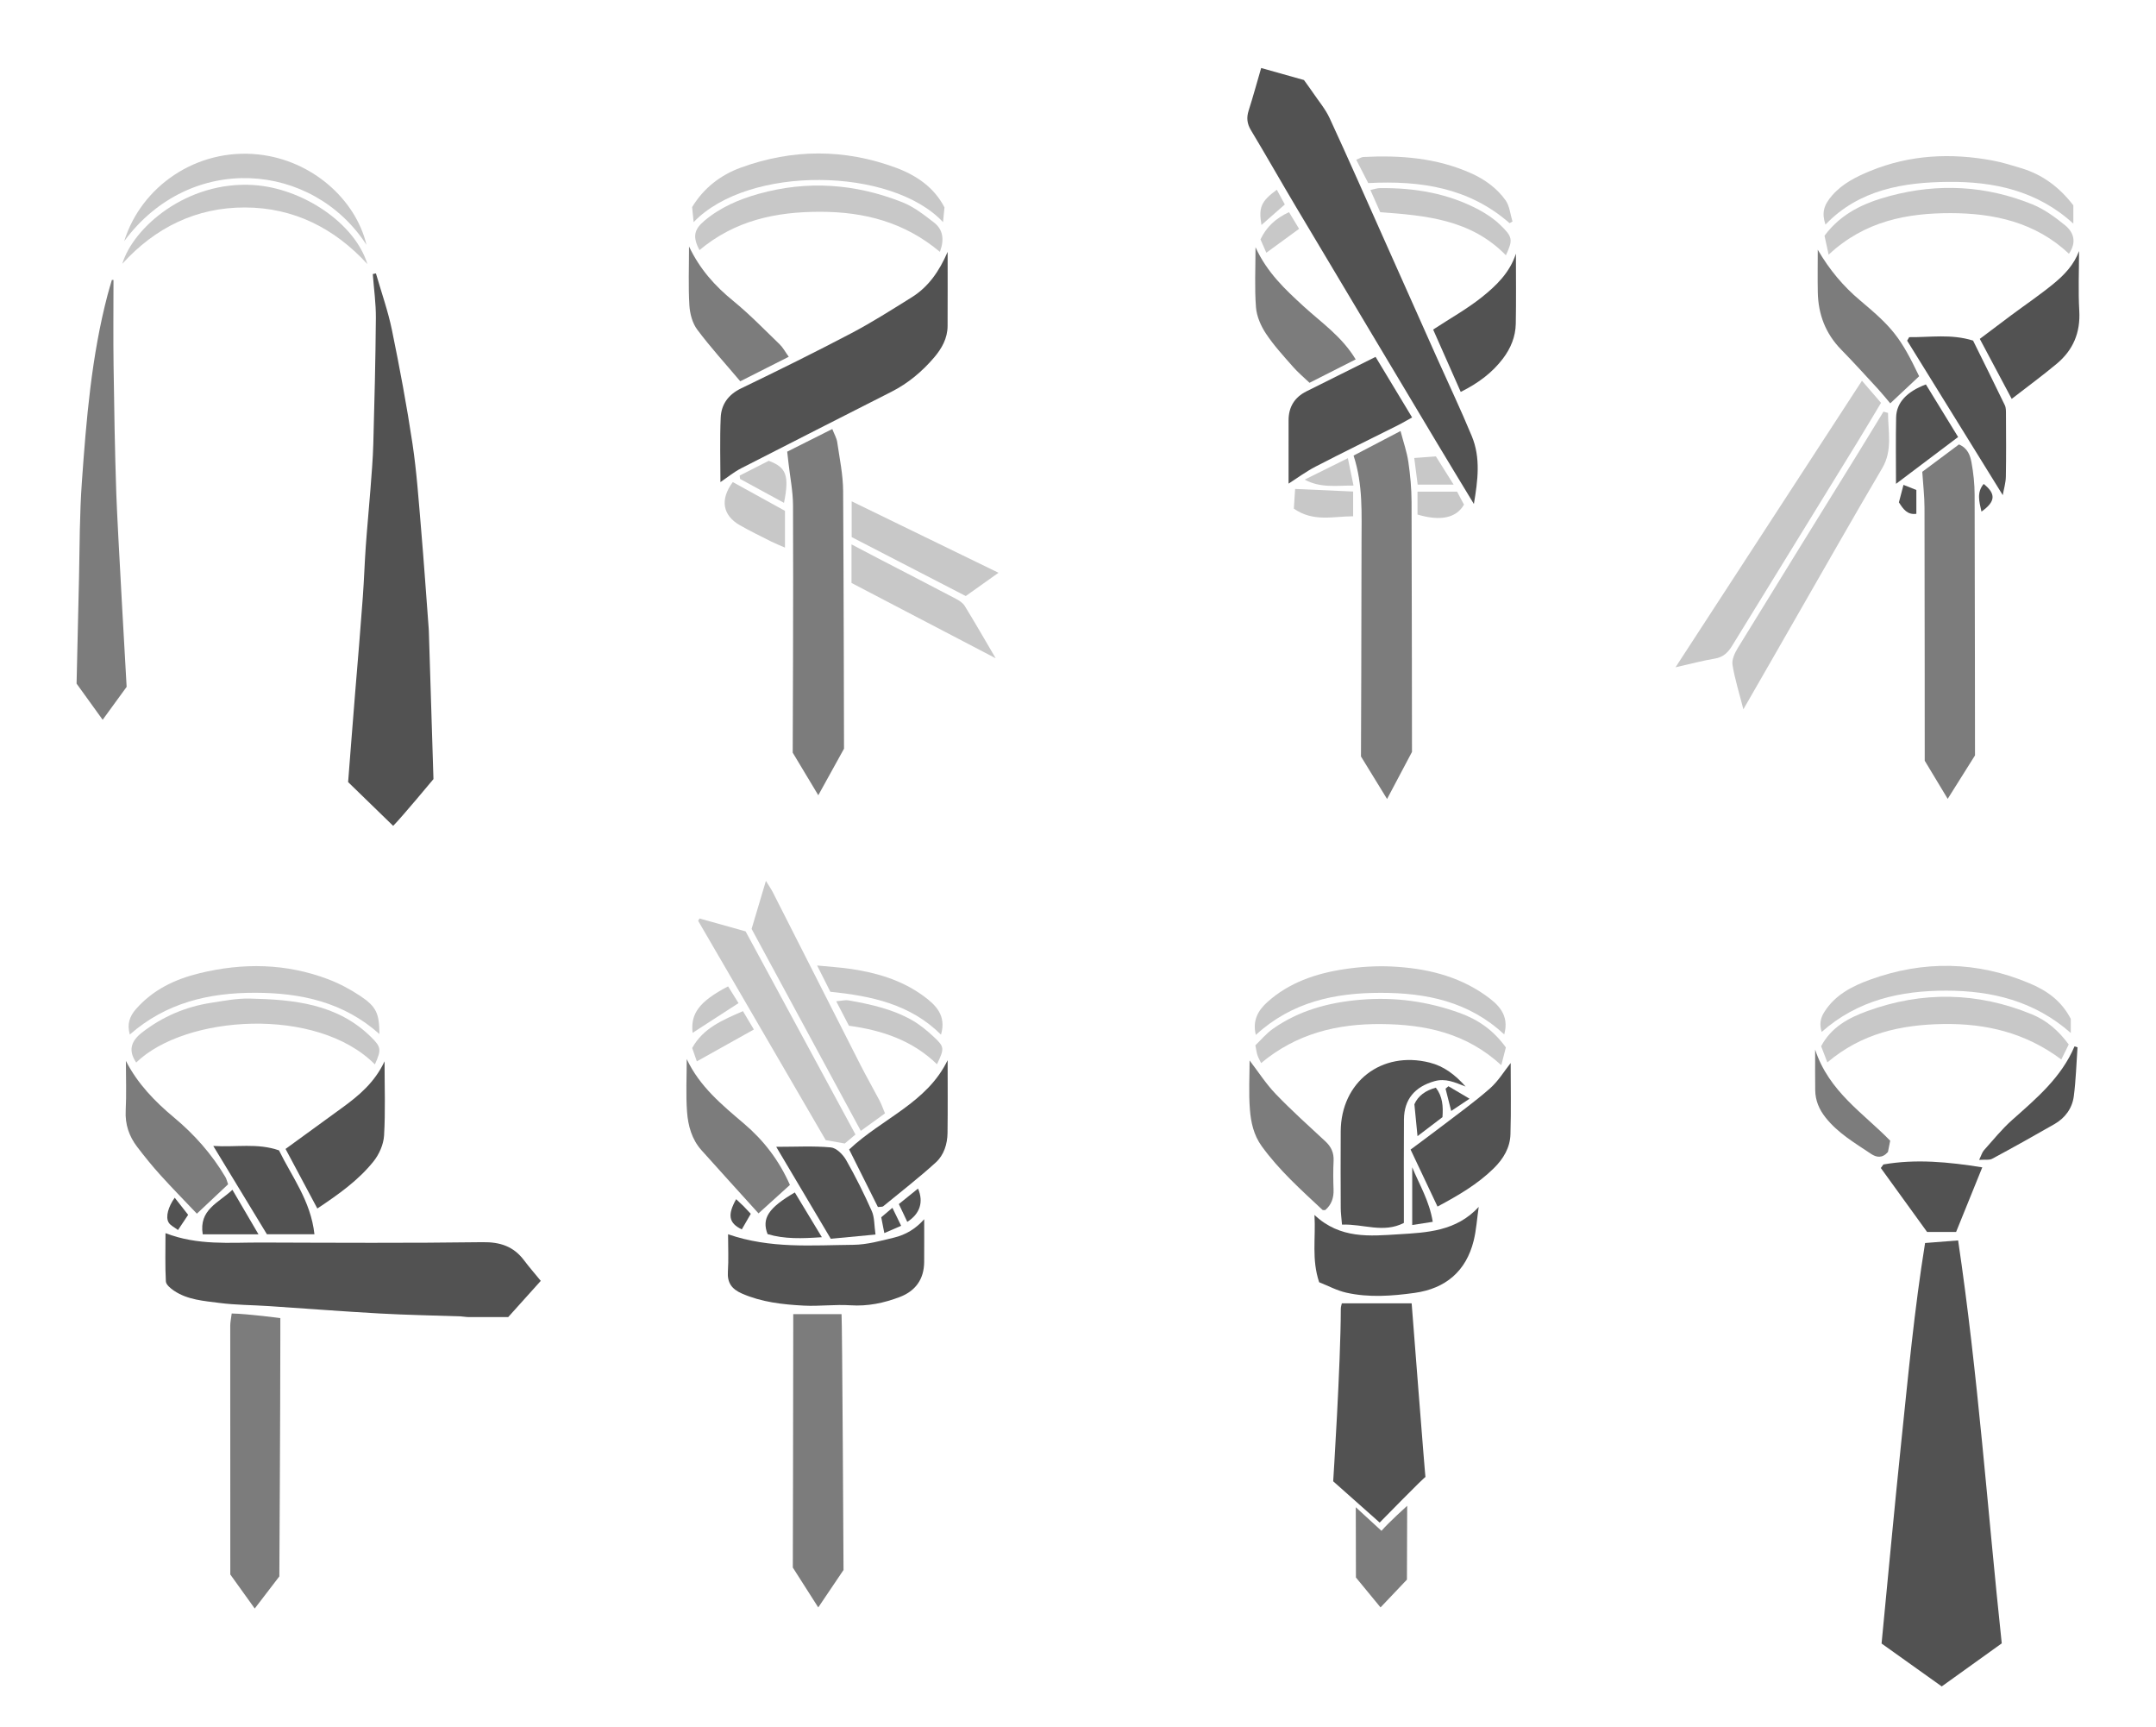 <?xml version="1.0" encoding="utf-8"?>
<!-- Generator: Adobe Illustrator 16.0.0, SVG Export Plug-In . SVG Version: 6.00 Build 0)  -->
<!DOCTYPE svg PUBLIC "-//W3C//DTD SVG 1.1//EN" "http://www.w3.org/Graphics/SVG/1.1/DTD/svg11.dtd">
<svg version="1.1" id="Ebene_1" xmlns="http://www.w3.org/2000/svg" xmlns:xlink="http://www.w3.org/1999/xlink" x="0px" y="0px"
	 width="1028.816px" height="824.016px" viewBox="0 0 1028.816 824.016" enable-background="new 0 0 1028.816 824.016"
	 xml:space="preserve">
<g>
	<path fill="#525252" d="M918.623,592.987c5.424-0.43,10.235-0.801,15.768-1.238c9.539,64.221,13.983,128.295,20.818,192.227
		c-9.854,7.07-19.026,13.65-28.637,20.541c-9.803-6.988-19.313-13.768-28.711-20.465c3.16-32.535,6.082-64.348,9.394-96.115
		C910.561,656.213,913.539,624.444,918.623,592.987z"/>
	<path fill="#525252" d="M187.614,393.982c-7.21-6.995-21.496-20.881-21.496-20.881s2.735-35.324,3.363-42.717
		c1.293-15.209,2.523-30.423,3.655-45.645c0.597-8.031,0.837-16.089,1.409-24.121c0.644-9.047,1.531-18.081,2.218-27.126
		c0.545-7.204,1.173-14.412,1.371-21.63c0.55-20.059,1.061-40.121,1.225-60.187c0.057-6.973-0.955-13.954-1.472-20.931
		c0.499-0.106,1-0.212,1.498-0.32c2.587,8.991,5.76,17.862,7.637,26.999c3.692,17.982,7.077,36.049,9.802,54.198
		c2.021,13.446,2.942,27.067,4.1,40.628c1.354,15.826,2.438,31.672,3.638,47.51c0.03,0.412,0.059,0.828,0.07,1.242
		c0.431,13.843,2.204,70.671,2.204,70.671S191.565,390.04,187.614,393.982z"/>
	<path fill="#525252" d="M601.813,32.441c7.824,2.197,14.551,4.087,20.426,5.741c1.783,2.498,3.058,4.205,4.248,5.967
		c2.724,4.045,5.981,7.848,8.001,12.223c8.843,19.132,17.322,38.429,25.922,57.674c8.34,18.676,16.656,37.366,25.005,56.044
		c5.645,12.642,11.595,25.158,16.896,37.942c4.327,10.428,2.88,21.197,1.008,32.388c-6.077-10.045-11.75-19.321-17.333-28.65
		c-22.484-37.587-44.974-75.175-67.396-112.799c-7.296-12.249-14.309-24.664-21.663-36.875c-1.896-3.151-2.159-6.001-1.07-9.405
		C597.917,46.242,599.693,39.707,601.813,32.441z"/>
	<path fill="#525252" d="M258.052,611.043c-5.251,5.842-10.325,11.486-15.543,17.285c-6.371,0-12.702,0.02-19.036-0.014
		c-1.237-0.004-2.469-0.287-3.707-0.334c-12.811-0.447-25.633-0.648-38.424-1.363c-17.714-0.98-35.407-2.371-53.112-3.543
		c-7.83-0.518-15.722-0.484-23.483-1.496c-7.448-0.973-15.214-1.443-21.75-5.852c-1.604-1.086-3.758-2.854-3.845-4.412
		c-0.404-7.361-0.181-14.766-0.181-23.029c15.501,5.965,30.624,4.428,45.591,4.469c35.233,0.113,70.468,0.32,105.694-0.164
		c8.476-0.117,14.824,2.014,19.838,8.68C252.563,604.551,255.277,607.647,258.052,611.043z"/>
	<path fill="#525252" d="M343.786,229.983c0-9.805-0.338-20.311,0.127-30.781c0.28-6.327,3.638-10.983,9.765-13.939
		c17.672-8.525,35.273-17.208,52.639-26.333c9.842-5.169,19.249-11.19,28.703-17.07c7.971-4.958,13.128-12.356,17.18-21.698
		c0,12.364,0.04,23.857-0.02,35.351c-0.027,5.898-2.792,10.774-6.465,15.073c-5.687,6.653-12.335,12.234-20.172,16.23
		c-23.937,12.204-47.931,24.288-71.83,36.562C350.186,225.189,347.055,227.781,343.786,229.983z"/>
	<path fill="#7C7C7C" d="M397.162,204.665c0.978,2.531,2.069,4.332,2.347,6.249c1.122,7.74,2.772,15.513,2.822,23.281
		c0.28,40.993,0.423,122.978,0.423,122.978l-12.272,22.202l-12.208-20.317c0,0,0.359-78.672,0.148-118.007
		c-0.035-6.745-1.411-13.483-2.168-20.221c-0.181-1.62-0.369-3.238-0.611-5.362C382.646,211.951,389.586,208.466,397.162,204.665z"
		/>
	<path fill="#7C7C7C" d="M645.903,217.339c7.746-4.052,14.633-7.651,22.413-11.719c1.388,5.313,3.027,9.955,3.729,14.734
		c0.927,6.31,1.51,12.729,1.533,19.104c0.132,39.751,0.203,119.25,0.203,119.25l-11.893,22.456l-12.449-20.29
		c0,0,0.276-67.903,0.263-101.856C649.694,245.199,650.498,231.318,645.903,217.339z"/>
	<path fill="#7C7C7C" d="M929.417,381.089l-10.959-18.182c0,0-0.019-80.4-0.108-120.601c-0.01-5.536-0.668-11.075-1.066-17.229
		c5.774-4.306,11.67-8.704,17.497-13.05c4.257,1.788,5.386,5.32,5.998,8.631c0.931,5.052,1.48,10.249,1.489,15.383
		c0.118,41.442,0.18,124.328,0.18,124.328L929.417,381.089z"/>
	<path fill="#525252" d="M658.363,726.35l-22.18-19.689c0,0,3.6-56.006,3.633-82.318c0.005-0.982,0.37-1.963,0.499-2.592
		c10.525,0,33.307,0,33.307,0s6.486,83.635,6.604,82.883C680.343,703.885,658.363,726.35,658.363,726.35z"/>
	<path fill="#7C7C7C" d="M54.158,133.562c0,13.674-0.155,27.35,0.038,41.019c0.28,20.266,0.611,40.537,1.296,60.791
		c0.536,15.882,4.937,92.294,4.937,92.294L48.99,343.374l-12.448-17.253c0,0,1-42.354,1.174-50.849
		c0.308-15.085,0.271-30.205,1.345-45.243c2.14-30.04,4.588-60.08,12.284-89.375c0.628-2.385,1.359-4.744,2.041-7.112
		C53.643,133.547,53.899,133.555,54.158,133.562z"/>
	<path fill="#7C7C7C" d="M110.567,626.604c7.994,0.178,23.204,2.211,23.204,2.211s0,5.238,0,7.879
		c0,36.266-0.471,115.338-0.471,115.338l-11.745,15.326l-11.663-16.242c0,0-0.057-79.164-0.024-118.746
		C109.869,630.776,110.245,629.176,110.567,626.604z"/>
	<path fill="#7C7C7C" d="M378.525,626.922c8.278,0,15.367,0,23.048,0c0.333,2.639,0.943,122.053,0.943,122.053l-12.056,17.854
		l-12.138-19.021c0,0,0.202-75.043,0.202-112.563C378.525,632.793,378.525,630.352,378.525,626.922z"/>
	<path fill="#525252" d="M441.012,581.641c0,6.82,0.044,13.637-0.012,20.455c-0.068,8.162-4.161,13.787-11.595,16.629
		c-7.533,2.877-15.299,4.52-23.58,3.971c-7.387-0.484-14.869,0.541-22.268,0.154c-10.075-0.527-20.099-1.629-29.558-5.775
		c-4.819-2.113-7.021-5.119-6.656-10.494c0.381-5.688,0.084-11.416,0.084-17.771c20.155,6.971,40.068,5.217,59.793,5.033
		c6.489-0.066,13.027-1.893,19.417-3.438C432.131,589.079,436.945,586.241,441.012,581.641z"/>
	<path fill="#525252" d="M640.385,584.206c-0.272-3.393-0.598-5.604-0.603-7.814c-0.052-12.219-0.085-24.443-0.009-36.67
		c0.136-23.615,19.486-38.561,42.407-32.816c6.857,1.723,12.137,5.768,17.192,11.436c-5.235-2.021-9.567-4.055-14.854-2.559
		c-9.323,2.646-14.479,8.561-14.567,18.221c-0.118,13.881-0.038,27.762-0.038,41.643c-0.005,2.465,0,4.926,0,7.762
		C660.07,588.438,650.672,583.823,640.385,584.206z"/>
	<path fill="#C8C8C8" d="M799.544,318.33c29.868-45.896,59.088-90.8,88.961-136.699c3.372,3.914,6.102,7.077,9.097,10.553
		c-4.088,6.797-7.846,13.159-11.712,19.45c-19.783,32.185-39.587,64.351-59.39,96.521c-1.899,3.083-4.177,5.364-8.123,6.019
		C812.38,315.167,806.487,316.764,799.544,318.33z"/>
	<path fill="#C8C8C8" d="M900.947,196.993c-0.023,8.817,2.275,17.764-2.729,26.272c-7.026,11.934-13.956,23.921-20.855,35.922
		c-10.307,17.912-20.561,35.858-30.837,53.787c-4.624,8.056-9.258,16.104-14.61,25.41c-2.004-7.872-4.097-14.464-5.188-21.219
		c-0.399-2.5,1.087-5.682,2.535-8.045c19.021-31.002,38.198-61.91,57.324-92.851c4.092-6.613,8.123-13.262,12.188-19.896
		C899.498,196.58,900.222,196.786,900.947,196.993z"/>
	<path fill="#525252" d="M629.482,611.698c-3.684-11.035-1.566-20.918-2.234-32.094c12.296,11.563,26.538,10.053,40.15,9.219
		c13.447-0.822,27.492-1.387,38.223-13.057c-0.842,5.832-1.157,11.102-2.408,16.139c-3.606,14.52-13.373,22.816-28.175,24.877
		c-10.898,1.506-21.813,2.318-32.611-0.107C637.92,615.663,633.697,613.358,629.482,611.698z"/>
	<path fill="#525252" d="M673.842,199.147c-2.799,1.548-4.708,2.693-6.692,3.686c-13.101,6.569-26.279,12.982-39.29,19.715
		c-4.634,2.396-8.871,5.553-12.974,8.166c0-9.492-0.01-19.824,0.005-30.158c0-6.375,2.827-11.018,8.552-13.874
		c10.695-5.332,21.396-10.666,32.964-16.432C662.248,179.928,667.887,189.284,673.842,199.147z"/>
	<path fill="#C8C8C8" d="M422.313,531.137c-3.751,2.713-7.311,5.291-11.545,8.357c-17.625-32.586-34.808-64.355-52.115-96.359
		c2.189-7.342,4.353-14.609,6.825-22.896c1.447,2.348,2.472,3.785,3.265,5.344c13.968,27.488,27.883,55.004,41.872,82.479
		c2.91,5.715,6.108,11.279,9.085,16.951C420.642,526.809,421.306,528.749,422.313,531.137z"/>
	<path fill="#C8C8C8" d="M408.225,541.225c-2.001,1.682-3.561,2.988-5.12,4.291c-2.846-0.498-5.463-0.965-9.085-1.604
		c-20.108-34.572-40.492-69.605-60.878-104.645c0.224-0.367,0.447-0.729,0.67-1.096c7.032,1.971,14.066,3.938,21.976,6.146
		C373.008,476.141,390.466,508.405,408.225,541.225z"/>
	<path fill="#525252" d="M911.041,160.843c9.938,0.129,19.948-1.646,30.484,1.637c4.996,10.115,10.146,20.442,15.154,30.833
		c0.594,1.228,0.537,2.832,0.547,4.262c0.041,9.932,0.137,19.864-0.053,29.789c-0.052,2.963-0.959,5.913-1.477,8.85
		c-15.339-24.777-30.48-49.234-45.626-73.69C910.396,161.965,910.716,161.403,911.041,160.843z"/>
	<path fill="#525252" d="M685.968,575.6c-4.481-9.486-8.509-17.994-12.854-27.188c4.708-3.508,9.65-7.115,14.511-10.842
		c7.841-6.016,15.907-11.777,23.32-18.287c4.05-3.563,6.947-8.43,9.93-12.154c0,10.561,0.245,22.271-0.104,33.965
		c-0.18,6.406-3.341,11.707-7.974,16.262C705.066,564.948,695.926,570.266,685.968,575.6z"/>
	<path fill="#525252" d="M418.928,575.813c-4.567-9.141-9.212-18.42-13.723-27.441c15.826-14.896,37.159-22.221,46.995-42.602
		c0,11.68,0.104,23.197-0.049,34.719c-0.07,5.311-1.725,10.545-5.591,14.059c-8.057,7.32-16.684,14.018-25.114,20.922
		C421.047,575.793,420.264,575.649,418.928,575.813z"/>
	<path fill="#525252" d="M959.959,190.286c-5.344-10.044-10.071-18.937-15.227-28.615c5.207-3.916,10.065-7.611,14.963-11.253
		c6.802-5.047,13.833-9.798,20.361-15.169c5.08-4.172,9.661-9,12.036-15.48c0,9.511-0.428,19.047,0.113,28.528
		c0.598,10.386-2.949,18.716-10.729,25.212C974.701,179.168,967.551,184.395,959.959,190.286z"/>
	<path fill="#525252" d="M151.431,576.528c-5.099-9.555-10.002-18.734-15.169-28.42c9.344-6.797,18.14-13.207,26.952-19.602
		c8.048-5.832,15.586-12.139,20.292-22.205c0,12.391,0.444,23.934-0.233,35.414c-0.251,4.229-2.331,8.955-5.009,12.307
		C171.021,563.084,161.57,569.768,151.431,576.528z"/>
	<path fill="#C8C8C8" d="M987.166,498.268c-1.2,2.439-2.244,4.58-3.523,7.174c-17.098-12.781-35.939-17.25-56.368-16.926
		c-20.128,0.324-38.854,4.385-55.287,18.316c-1.157-3.016-2.069-5.414-2.959-7.729c4.888-9.221,13.273-13.574,21.942-16.736
		c26.284-9.594,52.605-9.166,78.6,1.516C976.62,486.778,982.221,491.555,987.166,498.268z"/>
	<path fill="#C8C8C8" d="M599.263,493.719c-1.748-7.148,1.324-11.92,5.524-15.688c10.344-9.289,23.095-13.621,36.533-15.658
		c7.521-1.143,15.272-1.666,22.859-1.293c15.87,0.785,31.167,4.26,44.459,13.588c6.19,4.346,11.778,9.398,9.153,18.814
		c-16.811-15.695-37.164-19.863-59.003-19.846C636.89,473.653,616.504,477.918,599.263,493.719z"/>
	<path fill="#C8C8C8" d="M330.992,105.97c-0.221-2.232-0.44-4.431-0.715-7.166c5.36-8.869,13.313-15.233,23.29-18.862
		c24.612-8.947,49.384-9.015,73.942,0.066c9.826,3.636,18.297,9.433,23.183,18.937c-0.254,2.587-0.471,4.788-0.689,7.018
		C425.501,79.735,357.323,78.568,330.992,105.97z"/>
	<path fill="#C8C8C8" d="M333.786,119.312c-3.375-6.335-2.587-9.828,2.293-13.949c7.592-6.414,16.46-10.23,25.88-12.874
		c23.312-6.543,46.282-4.868,68.625,3.991c5.452,2.159,10.355,5.99,15.063,9.631c4.377,3.389,5.065,8.151,2.861,14.038
		c-16.837-14.142-35.974-19.104-57.107-19.116C370.266,101.019,350.785,105.1,333.786,119.312z"/>
	<path fill="#C8C8C8" d="M989.372,97.957c0,2.62,0,5.061,0,8.739c-17.343-15.903-38.274-20.12-59.587-19.932
		c-21.321,0.186-42.592,3.58-58.697,20.383c-1.83-5.468-0.937-9.2,3.218-13.956c4.92-5.63,11.443-8.871,18.133-11.62
		c18.919-7.771,38.522-8.695,58.435-4.988c4.652,0.868,9.205,2.307,13.739,3.681C974.644,83.307,982.668,89.243,989.372,97.957z"/>
	<path fill="#C8C8C8" d="M61.943,493.526c-1.409-5.027-0.092-8.729,3.02-12.238c8.146-9.201,18.546-14.148,30.254-17.004
		c20.793-5.066,41.338-4.746,61.449,2.893c5.355,2.037,10.55,4.813,15.317,7.996c7.677,5.123,8.996,8.326,9.076,18.119
		c-17.067-15.23-37.39-19.646-59.314-19.686C99.634,473.573,79.274,478.352,61.943,493.526z"/>
	<path fill="#C8C8C8" d="M872.602,121.497c-0.864-3.984-1.443-6.646-1.966-9.052c8.151-10.903,19.22-15.748,31.166-18.951
		c23.081-6.192,45.891-4.988,68.011,3.991c5.632,2.279,10.811,6.075,15.574,9.943c4.13,3.356,5.721,8.062,1.872,13.629
		c-15.837-15.017-35.89-19.372-56.481-19.379C910.222,101.67,889.963,105.316,872.602,121.497z"/>
	<path fill="#C8C8C8" d="M718.58,499.678c-0.607,2.361-1.289,5.01-2.183,8.48c-16.765-15.377-36.284-19.445-57.249-19.623
		c-21.11-0.186-40.461,4.523-57.361,18.617c-0.606-1.275-1.299-2.465-1.74-3.74c-0.4-1.152-0.527-2.398-1.007-4.732
		c2.582-2.465,5.207-5.668,8.479-7.957c12.504-8.727,26.571-12.518,41.745-13.793c16.364-1.383,31.995,0.781,47.315,6.318
		C705.357,486.418,712.695,491.495,718.58,499.678z"/>
	<path fill="#C8C8C8" d="M178.898,507.788c-27.7-27.93-90.572-23.57-113.902-0.898c-3.603-5.291-2.914-9.857,2.61-14.186
		c9.777-7.648,20.892-12.428,33.159-14.311c6.096-0.936,12.271-2.152,18.384-2.018c21.03,0.471,41.762,2.432,57.94,18.363
		C181.934,499.514,182.038,500.717,178.898,507.788z"/>
	<path fill="#7C7C7C" d="M327.702,505.235c6.134,13.104,16.839,21.877,27.3,30.779c9.443,8.029,16.759,17.535,21.938,29.264
		c-4.824,4.369-9.768,8.842-14.986,13.568c-8.874-9.813-18.107-19.943-27.239-30.154c-4.615-5.164-6.383-11.693-6.865-18.262
		C327.236,522.079,327.702,513.639,327.702,505.235z"/>
	<path fill="#7C7C7C" d="M108.848,564.975c-5.08,4.779-9.854,9.271-14.901,14.018c-5.651-5.955-11.691-12.098-17.465-18.48
		c-3.874-4.279-7.507-8.791-11.009-13.373c-3.876-5.074-5.828-10.729-5.492-17.332c0.4-7.855,0.092-15.742,0.092-23.703
		c5.543,10.824,13.73,19.311,22.886,26.936c9.784,8.145,18.104,17.525,24.605,28.484
		C108.077,562.383,108.284,563.422,108.848,564.975z"/>
	<path fill="#7C7C7C" d="M867.409,119.128c5.579,9.598,12.221,17.483,20.137,24.127c15.447,12.963,19.29,17.51,28.246,36.237
		c-4.337,4.071-8.764,8.222-13.782,12.926c-1.849-2.173-3.702-4.501-5.705-6.684c-5.87-6.366-11.685-12.789-17.737-18.979
		c-7.47-7.639-10.932-16.82-11.139-27.328C867.296,132.663,867.409,125.895,867.409,119.128z"/>
	<path fill="#C8C8C8" d="M988.148,486.051c0,1.445,0,3.473,0,6.729c-17.408-15.336-37.817-20.152-59.352-20.182
		c-21.618-0.031-42.221,4.391-59.517,19.695c-1.119-3.617-0.648-6.48,1.236-9.473c5.165-8.225,13.316-12.367,21.858-15.467
		c25.499-9.252,50.997-8.844,76.059,1.723C976.281,472.387,983.44,477.002,988.148,486.051z"/>
	<path fill="#7C7C7C" d="M596.292,505.903c4.151,5.398,7.809,11.15,12.441,15.969c7.567,7.879,15.72,15.201,23.743,22.639
		c2.789,2.588,4.083,5.471,3.899,9.299c-0.229,4.539-0.188,9.104-0.019,13.646c0.149,3.975-0.979,7.264-3.971,9.807
		c-0.537-0.021-1.102,0.119-1.321-0.094c-10.24-9.576-20.701-18.908-28.996-30.385c-3.838-5.316-5.14-11.352-5.623-17.438
		C595.813,521.368,596.292,513.305,596.292,505.903z"/>
	<path fill="#525252" d="M683.88,157.214c8.217-5.381,16.194-9.826,23.241-15.445c6.898-5.499,13.377-11.788,16.256-20.765
		c0,11.141,0.15,22.286-0.062,33.425c-0.117,6.143-2.391,11.698-6.115,16.621c-5.206,6.86-11.876,11.778-20.159,15.913
		C692.479,176.662,688.179,166.941,683.88,157.214z"/>
	<path fill="#7C7C7C" d="M599.117,117.948c5.534,12.14,14.203,20.169,23.061,28.288c8.43,7.714,18.156,14.299,24.736,25.221
		c-7.366,3.73-14.44,7.314-22.027,11.16c-2.667-2.554-5.513-4.916-7.916-7.665c-4.474-5.106-9.13-10.153-12.864-15.781
		c-2.433-3.669-4.432-8.239-4.768-12.549C598.621,137.478,599.117,128.239,599.117,117.948z"/>
	<path fill="#7C7C7C" d="M353.245,181.892c-7.185-8.509-14.283-16.277-20.545-24.668c-2.317-3.102-3.502-7.627-3.737-11.592
		c-0.539-9.008-0.169-18.069-0.169-28.046c5.203,10.922,12.411,18.876,21.042,25.922c7.83,6.393,14.909,13.716,22.202,20.75
		c1.55,1.489,2.592,3.504,4.349,5.941C368.57,174.15,361.449,177.748,353.245,181.892z"/>
	<path fill="#C8C8C8" d="M59.269,115.048c8.104-26.089,34.48-44.474,63.914-41.374c25.734,2.709,46.574,21.512,51.701,43.147
		C149.152,77.068,90.856,72.34,59.269,115.048z"/>
	<path fill="#525252" d="M417.78,588.942c-8.048,0.762-14.532,1.377-21.353,2.018c-8.723-14.699-17.093-28.811-26.026-43.861
		c9.368,0,17.792-0.484,26.099,0.285c2.629,0.246,5.762,3.393,7.258,6.018c4.506,7.896,8.57,16.078,12.265,24.395
		C417.35,580.786,417.131,584.461,417.78,588.942z"/>
	<path fill="#525252" d="M150.048,588.809c-8.403,0-15.315,0-22.686,0c-8.236-13.557-16.541-27.225-25.593-42.127
		c11.023,0.705,20.995-1.494,31.359,2.104C139.248,561.348,148.282,572.821,150.048,588.809z"/>
	<path fill="#C8C8C8" d="M58.361,125.848c5.2-17.343,30.779-39.61,62.627-37.576c23.387,1.496,48.371,18.177,54.33,37.719
		c-15.731-17.196-35.266-26.952-58.354-27.02C93.792,98.902,74.149,108.449,58.361,125.848z"/>
	<path fill="#C8C8C8" d="M475.132,314.036c-23.758-12.409-46.214-24.135-68.803-35.932c0-6.181,0-11.851,0-18.401
		c4.713,2.474,8.819,4.647,12.938,6.785c12.274,6.374,24.574,12.695,36.813,19.134c1.599,0.84,3.368,1.952,4.271,3.424
		C465.163,296.862,469.728,304.831,475.132,314.036z"/>
	<path fill="#C8C8C8" d="M406.407,256.232c0-5.927,0-10.962,0-17.075c23.5,11.43,46.151,22.451,70.063,34.083
		c-5.852,4.163-10.457,7.434-15.624,11.108C442.686,274.969,424.615,265.637,406.407,256.232z"/>
	<path fill="#525252" d="M898.736,555.51c15.536-2.697,30.944-1.207,47.183,1.383c-4.285,10.584-8.231,20.303-12.493,30.824
		c-4.882,0-10.022,0-13.843,0c-7.747-10.719-14.911-20.611-22.074-30.508C897.922,556.651,898.327,556.081,898.736,555.51z"/>
	<path fill="#7C7C7C" d="M658.777,766.821l-11.741-14.262c0,0-0.07-21.449-0.07-33.527c4.389,4.025,7.902,7.262,12.258,11.26
		c3.462-4.031,12.269-11.941,12.269-11.941l-0.118,35.201L658.777,766.821z"/>
	<path fill="#C8C8C8" d="M720.348,106.459c-19.271-16.882-42.398-20.433-67.445-19.118c-1.845-3.591-3.669-7.154-5.711-11.125
		c1.581-0.64,2.46-1.277,3.373-1.322c17.677-0.913,35,0.414,51.458,7.78c6.565,2.937,12.254,7.086,16.379,12.817
		c1.988,2.766,2.28,6.752,3.344,10.188C721.279,105.939,720.814,106.198,720.348,106.459z"/>
	<path fill="#525252" d="M919.008,183.395c5.058,8.241,9.981,16.272,15.382,25.083c-9.9,7.469-19.644,14.814-29.644,22.345
		c0-10.649-0.164-21.176,0.062-31.691C904.958,192.165,909.761,186.885,919.008,183.395z"/>
	<path fill="#C8C8C8" d="M718.593,121.781c-16.679-17.119-38.138-18.944-59.963-20.558c-1.515-3.401-2.98-6.71-4.694-10.581
		c1.863-0.39,3.166-0.884,4.479-0.901c16.521-0.193,32.474,2.435,47.211,10.287c3.594,1.919,7.121,4.257,10.052,7.058
		C721.858,112.983,722.065,114.335,718.593,121.781z"/>
	<path fill="#525252" d="M991.361,499.624c-0.551,7.793-0.753,15.635-1.77,23.371c-0.762,5.748-4.147,10.35-9.243,13.273
		c-9.835,5.646-19.74,11.166-29.727,16.539c-1.388,0.742-3.396,0.324-6.209,0.521c1.104-2.258,1.453-3.637,2.295-4.576
		c4.403-4.916,8.575-10.119,13.485-14.479c11.604-10.297,23.458-20.27,29.742-35.096
		C990.411,499.327,990.886,499.475,991.361,499.624z"/>
	<path fill="#C8C8C8" d="M396.23,473.131c-2.1-4.182-3.826-7.605-6.305-12.531c6.369,0.625,11.211,0.912,15.995,1.617
		c12.401,1.816,24.285,5.326,34.546,12.771c5.946,4.313,11.287,9.365,8.565,18.594C434.384,479,415.757,475.125,396.23,473.131z"/>
	<path fill="#7C7C7C" d="M866.172,500.75c6.566,20.02,22.981,30.254,35.804,43.43c-0.433,2.172-0.79,3.961-1.066,5.371
		c-2.709,3.123-5.503,2.635-8.101,0.891c-7.686-5.176-15.737-9.822-21.664-17.307c-3.119-3.932-4.868-8.127-4.948-13.033
		C866.096,514.127,866.172,508.161,866.172,500.75z"/>
	<path fill="#C8C8C8" d="M405.104,489.334c-1.841-3.541-3.716-7.145-6.075-11.674c2.498-0.203,4.264-0.705,5.894-0.42
		c10.393,1.816,20.715,4.098,30.015,9.285c3.906,2.178,7.473,5.146,10.761,8.219c5.052,4.717,4.972,5.455,1.416,12.963
		C435.501,496.405,421.11,491.512,405.104,489.334z"/>
	<path fill="#C8C8C8" d="M349.678,229.971c8.424,4.647,16.521,9.108,24.899,13.73c0,5.71,0,11.157,0,17.542
		c-2.627-1.155-4.673-1.943-6.616-2.923c-4.974-2.514-9.984-4.97-14.831-7.712C344.814,245.897,343.464,238.327,349.678,229.971z"/>
	<path fill="#525252" d="M379.28,568.87c4.087,6.76,8.18,13.529,12.909,21.346c-9.543,0.65-17.811,0.941-25.915-1.477
		C363.394,581.268,366.639,576.227,379.28,568.87z"/>
	<path fill="#525252" d="M96.734,588.829c-1.86-11.793,7.434-14.883,14.172-21.229c4.235,7.234,8.079,13.785,12.434,21.229
		C114.013,588.829,105.767,588.829,96.734,588.829z"/>
	<path fill="#C8C8C8" d="M645.7,234.491c0,3.965,0,7.321,0,11.802c-9.482,0.009-18.955,2.869-28.297-3.639
		c0.221-3.344,0.433-6.632,0.616-9.402C627.813,233.689,636.491,234.08,645.7,234.491z"/>
	<path fill="#C8C8C8" d="M354.52,482.374c2.021,3.393,3.57,5.984,5.224,8.75c-9.233,5.154-18.055,10.084-27.225,15.207
		c-0.532-1.533-1.313-3.781-2.218-6.373C335.56,490.403,344.814,486.639,354.52,482.374z"/>
	<path fill="#C8C8C8" d="M676.416,234.541c6.435,0,12.314,0,18.881,0c1.044,1.959,2.253,4.229,3.302,6.195
		c-3.669,6.42-11.294,7.975-22.183,4.732C676.416,242.285,676.416,238.917,676.416,234.541z"/>
	<path fill="#C8C8C8" d="M374.118,239.889c-7.406-4.031-14.189-7.724-20.972-11.416c-0.066-0.531-0.129-1.063-0.19-1.594
		c4.784-2.432,9.57-4.864,13.876-7.051C375.275,222.946,376.714,226.939,374.118,239.889z"/>
	<path fill="#C8C8C8" d="M330.512,492.717c-1.086-9.168,3.203-15.039,16.926-22.16c1.611,2.588,3.265,5.236,4.979,7.988
		C344.812,483.465,337.796,488.008,330.512,492.717z"/>
	<path fill="#525252" d="M676.42,541.999c-0.564-5.748-0.998-10.207-1.491-15.213c1.773-4.018,5.269-6.563,10.239-7.9
		c3.251,4.219,3.538,8.932,3.161,14.063C684.604,535.78,681.03,538.499,676.42,541.999z"/>
	<path fill="#C8C8C8" d="M676.496,231.189c-0.536-4.198-1.025-7.984-1.633-12.705c3.519-0.256,6.646-0.487,10.33-0.757
		c2.686,4.269,5.249,8.354,8.462,13.462C687.239,231.189,682.107,231.189,676.496,231.189z"/>
	<path fill="#C8C8C8" d="M622.567,228.804c6.501-3.224,13.006-6.451,20.611-10.223c0.964,4.661,1.718,8.295,2.704,13.062
		C637.596,231.589,630.197,232.925,622.567,228.804z"/>
	<path fill="#C8C8C8" d="M615.098,101.205c1.718,2.834,3.245,5.367,4.813,7.961c-5.329,3.89-10.104,7.377-15.63,11.411
		c-0.96-2.197-1.877-4.278-2.797-6.374C604.42,108.089,608.837,104.13,615.098,101.205z"/>
	<path fill="#525252" d="M683.692,582.874c-3.781,0.592-6.431,1.002-9.798,1.529c0-9.752,0-18.49,0-27.551
		C677.291,565.159,682.05,572.79,683.692,582.874z"/>
	<path fill="#C8C8C8" d="M609.284,90.516c1.388,2.561,2.531,4.675,3.811,7.025c-3.776,3.314-7.355,6.465-11.132,9.786
		C600.512,98.942,601.756,96.036,609.284,90.516z"/>
	<path fill="#525252" d="M432.942,582.891c-1.439-3.033-2.642-5.568-4.024-8.488c3.161-2.551,6.075-4.902,9.153-7.387
		C440.824,573.422,438.989,579.069,432.942,582.891z"/>
	<path fill="#525252" d="M908.322,231.314c2.587,1.03,4.194,1.672,6.139,2.446c0,3.876,0,7.462,0,11.355
		c-4.225,0.583-6.2-2.101-8.326-5.468C906.737,237.36,907.39,234.86,908.322,231.314z"/>
	<path fill="#525252" d="M89.784,579.542c-1.656,2.475-2.984,4.465-4.842,7.25c-1.708-1.318-3.631-2.15-4.48-3.609
		c-1.538-2.633-0.19-7.479,2.912-11.814C85.431,573.989,87.371,576.461,89.784,579.542z"/>
	<path fill="#525252" d="M353.981,586.491c-6.301-3.029-6.886-6.939-2.698-14.422c1.223,1.156,2.401,2.221,3.521,3.33
		c1.021,1.021,1.982,2.088,3.459,3.654C356.905,581.418,355.534,583.795,353.981,586.491z"/>
	<path fill="#525252" d="M420.515,580.709c2.025-1.723,3.398-2.885,5.325-4.516c1.428,2.93,2.634,5.414,4.177,8.574
		c-2.709,1.176-4.865,2.105-8.03,3.484C421.438,585.426,421.009,583.235,420.515,580.709z"/>
	<path fill="#525252" d="M691.167,518.194c3.038,1.797,6.077,3.592,10.084,5.959c-3.499,2.332-5.79,3.865-8.758,5.846
		c-1.002-3.955-1.844-7.295-2.695-10.639C690.253,518.967,690.714,518.583,691.167,518.194z"/>
	<path fill="#525252" d="M945.533,244.059c-1.134-4.962-2.3-9.156,1.049-13.199C952.503,235.571,952.292,239.293,945.533,244.059z"
		/>
</g>
</svg>
